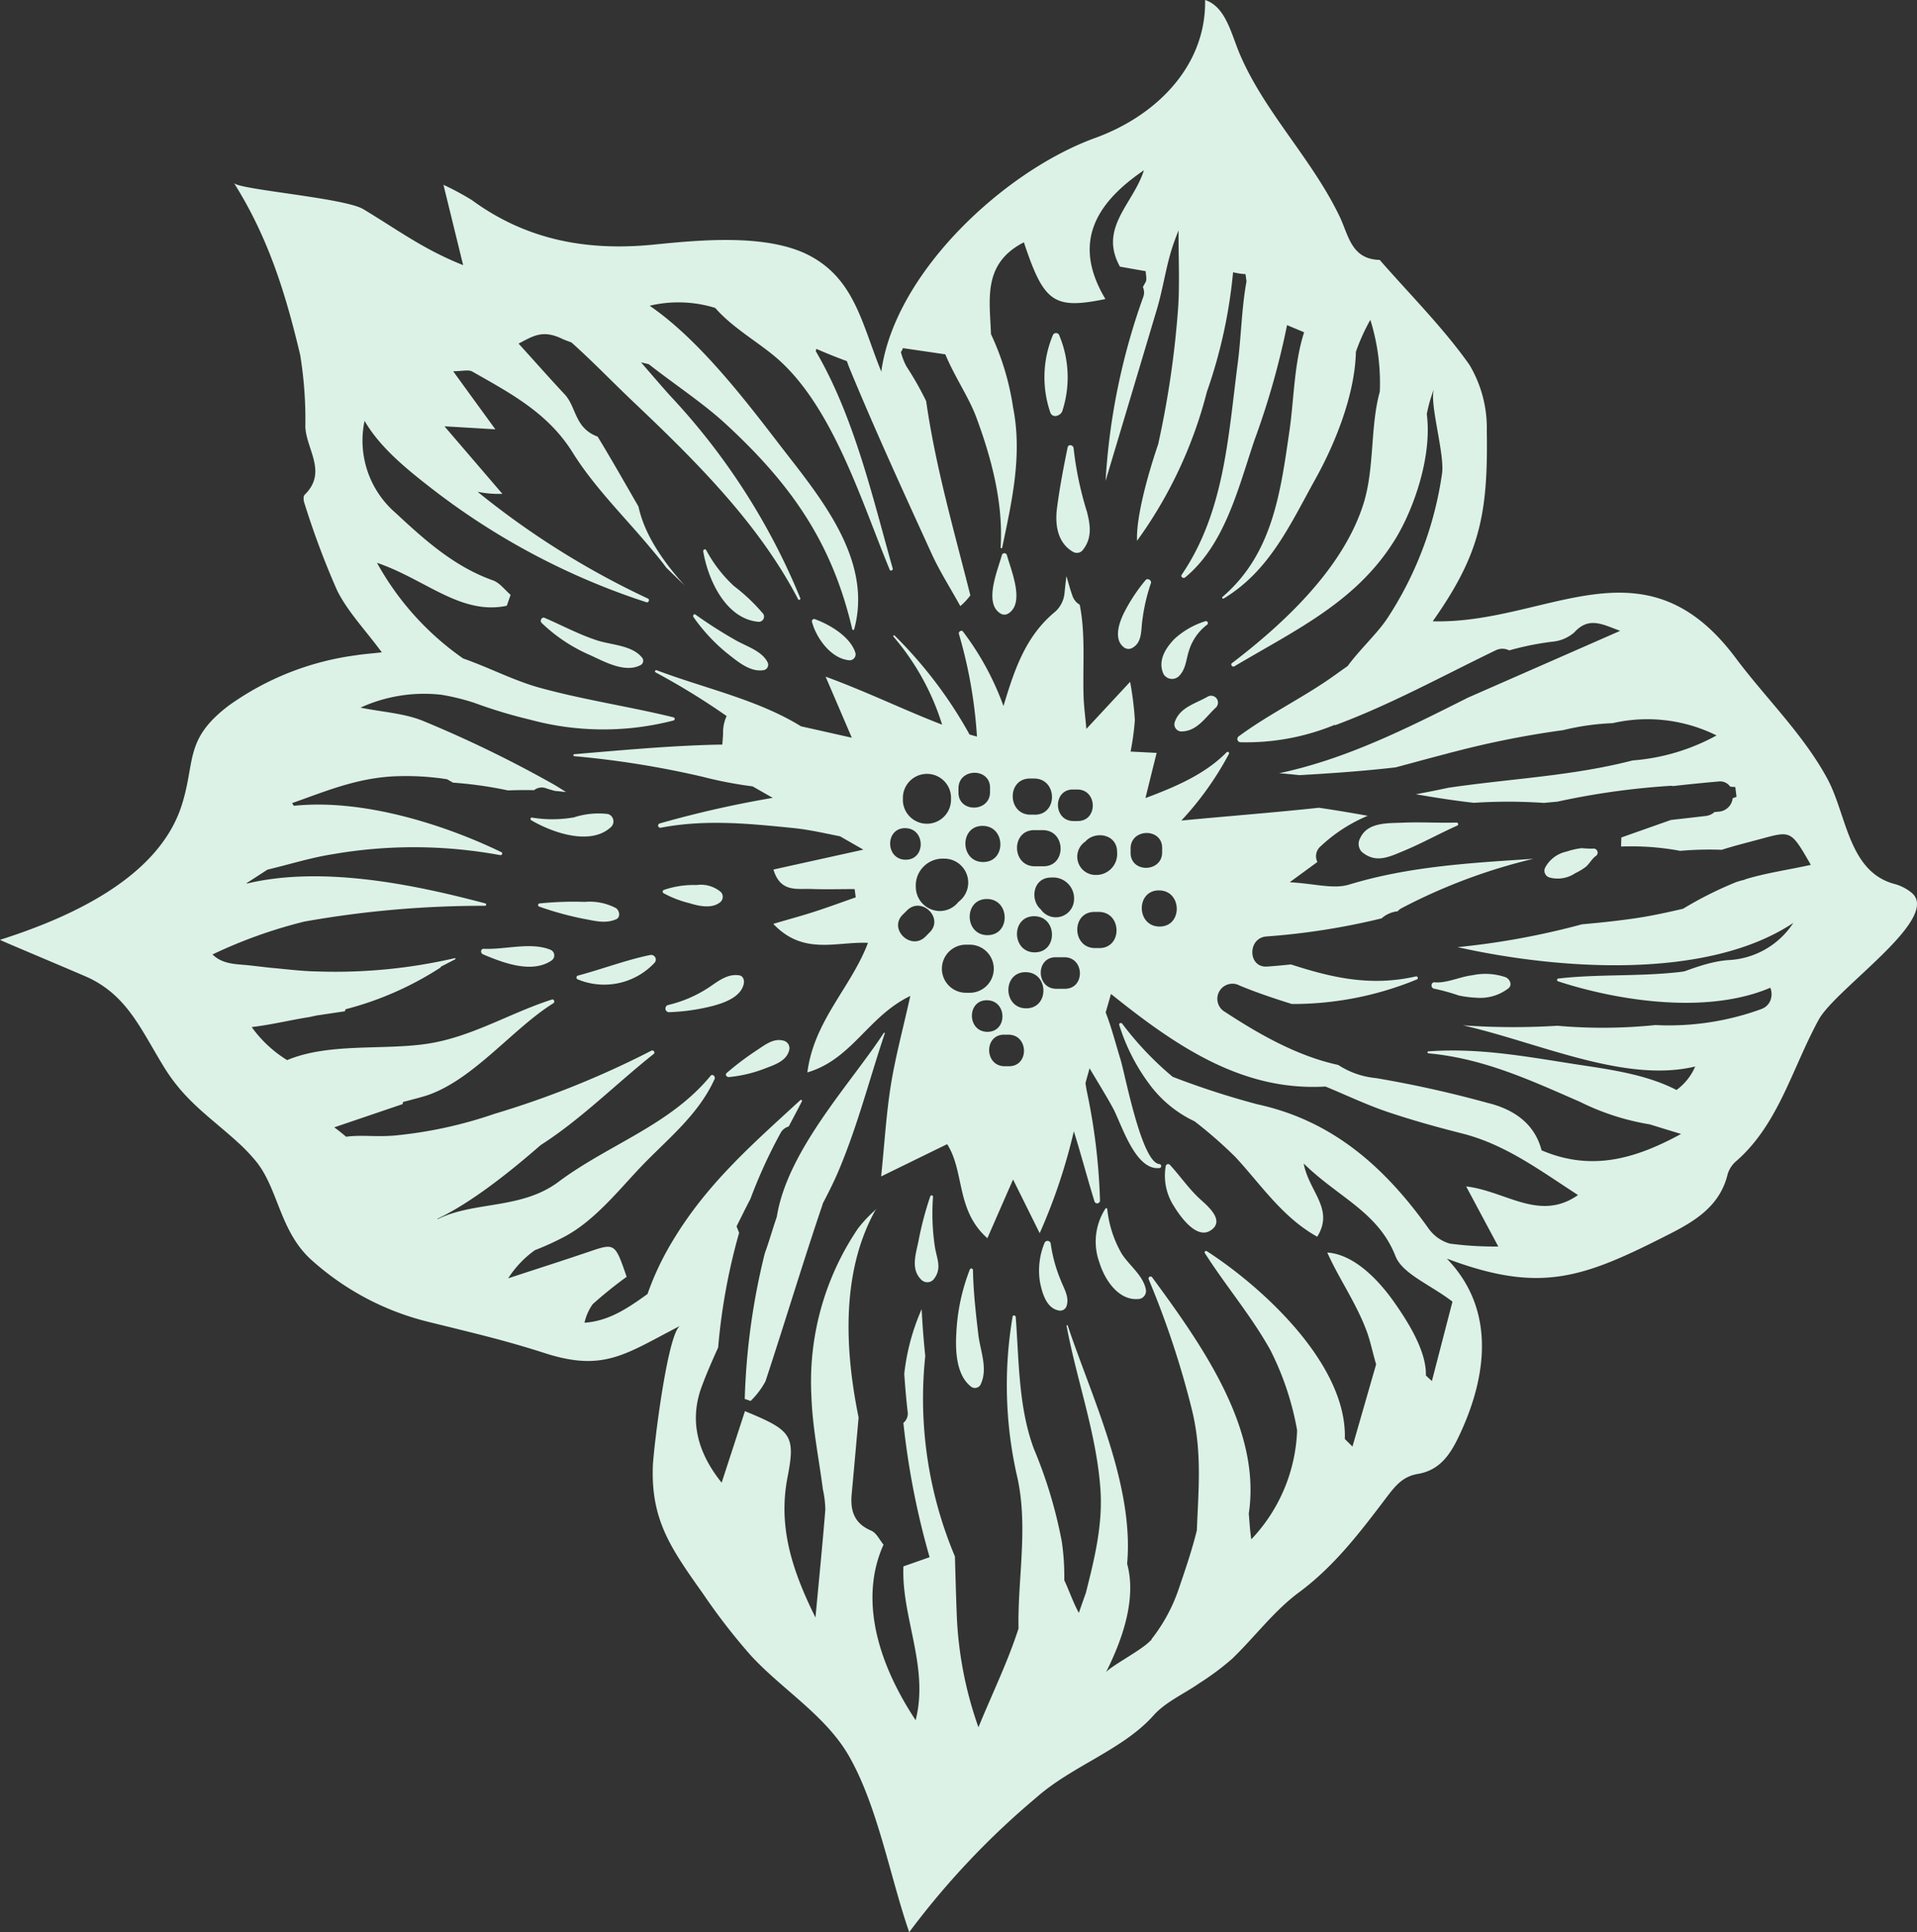 <?xml version="1.0"?>
<svg xmlns="http://www.w3.org/2000/svg" width="190.904" height="192.449" viewBox="0 0 190.904 192.449">
  <rect x="0" y="0" width="190.904" height="192.449" fill="#333333" stroke="none"/>
  <g id="Group_9675" data-name="Group 9675" transform="translate(-573.729 -336.716)">
    <g id="Group_9674" data-name="Group 9674" transform="translate(573.729 336.716)">
      <path id="Path_56277" data-name="Path 56277" d="M763.931,425.506a4.637,4.637,0,0,0-1.469-.727c-4.667-1.187-4.809-6.9-6.755-10.5-2.4-4.437-6.135-8.018-9.135-12.034-9.16-12.267-18.8-3.337-30.165-3.647,4.674-6.629,5.519-10.628,5.384-18.938a12.305,12.305,0,0,0-1.737-6.622c-2.635-3.717-5.913-6.981-8.926-10.433-2.854-.07-3.094-2.461-4.006-4.354-2.759-5.735-7.506-10.419-9.942-16.179-.842-1.987-1.385-4.684-3.442-5.356.118,6.508-4.778,11.5-10.934,13.736-9.048,3.275-19.982,13.422-21.312,23.281-1.9-4.681-2.624-9.086-7-11.481-4.221-2.314-11.084-1.629-15.657-1.173-6.654.668-12.688-.456-18.12-4.437a27.378,27.378,0,0,0-2.823-1.517c.71,2.9,1.26,5.147,1.959,8-3.946-1.566-6.518-3.518-9.946-5.578-1.876-1.127-12.459-1.945-12.876-2.607,3.383,5.38,5.116,10.889,6.591,17.115a39.977,39.977,0,0,1,.515,7.19c.108,2.248,2.231,4.524-.077,6.762-.139.136-.108.557-.024.793a81.536,81.536,0,0,0,3.264,8.718c1.058,2.126,2.791,3.919,4.455,6.174-1.03.115-1.785.167-2.534.285A28.038,28.038,0,0,0,596.5,407c-4.458,3.379-3.278,5.575-4.684,9.946-2.359,7.353-11.456,11.265-18.089,13.381-.059.021,8.255,3.494,8.951,3.835,3.821,1.876,5.147,5.22,7.423,8.9,2.172,3.508,4.775,5.056,7.649,7.743a17.649,17.649,0,0,1,1.385,1.476c2.269,2.669,2.4,6.9,5.453,9.786a26.966,26.966,0,0,0,11.787,6.306c4.27,1.061,7.517,1.8,11.6,3.115,5.9,1.9,8.025.1,13.5-2.725-1.27.654-2.673,12.288-2.732,14-.181,5.349,1.764,8.133,4.98,12.667a61.033,61.033,0,0,0,4.82,6.222c3.1,3.351,7.367,5.912,9.678,9.883,2.9,4.994,4.145,12.149,6.052,17.63a79.56,79.56,0,0,1,12.713-13.457c3.553-3.125,8.568-4.715,11.613-8.129,1.2-1.35,3.035-2.14,4.562-3.208a26.67,26.67,0,0,0,3.268-2.436c2.255-2.172,4.166-4.771,6.654-6.612,3.584-2.652,6.177-6.108,8.787-9.549.884-1.166,1.622-2.011,3.056-2.252,2.116-.352,3.174-1.844,4.044-3.661,2.84-5.919,3.779-12.678-1.159-17.783,9.372,3.518,13.555,1.945,22.245-2.485,2.593-1.322,4.994-2.833,5.732-5.968a2.8,2.8,0,0,1,.9-1.308c4.166-3.675,5.516-9.2,8.15-14.028C756.563,435.121,767.47,427.942,763.931,425.506Zm-11.616,3.136a8.173,8.173,0,0,1-6.435,3.7c-2.509.174-4.942,1.43-7.5,2.238a6.716,6.716,0,0,0,.574,1.183,35.37,35.37,0,0,0,6.351-1.434,1.31,1.31,0,0,1,1.542.47c.487-.146.974-.282,1.455-.47,1.813-.7,2.641,2.192.849,2.885a26.885,26.885,0,0,1-10.576,1.6,51.265,51.265,0,0,1-9.751.07,71.315,71.315,0,0,1-9.407-.042c7.587,1.726,16.113,5.784,23.129,4.1a5.651,5.651,0,0,1-1.865,2.339c-2.749-1.427-6.073-1.963-9.072-2.415-5.311-.793-10.214-1.82-15.622-1.434a.1.1,0,0,0,0,.2c5.467.5,10.127,2.666,15.079,4.827a24.407,24.407,0,0,0,6.964,2.248c.863.272,1.876.578,3.108.954-4.632,2.523-8.961,3.731-13.892,1.629-.668-2.6-2.69-4.068-5.359-4.719a112.67,112.67,0,0,0-11.154-2.478A8.24,8.24,0,0,1,707,442.788c-4-.867-7.76-2.975-11.275-5.279a1.5,1.5,0,0,1,1.472-2.62c1.7.7,3.435,1.284,5.182,1.827a32.391,32.391,0,0,0,12.424-2.436.16.16,0,0,0-.08-.31c-4.58,1.044-8.495.076-12.438-1.194-.786.084-1.576.157-2.37.212-1.935.139-1.977-2.868-.052-3a69.458,69.458,0,0,0,11.453-1.8l.049-.045a2.841,2.841,0,0,1,1.545-.658,1.363,1.363,0,0,1,.337-.282,56.333,56.333,0,0,1,13.183-4.949c-6.167.411-12.344.738-18.35,2.568-1.566.477-3.452-.1-5.916-.233l2.756-2.018a1.294,1.294,0,0,1,.317-1.556,15.637,15.637,0,0,1,4.7-3.045c-1.622-.289-3.24-.567-4.868-.8-4.531.487-9.086.835-13.694,1.274a31.143,31.143,0,0,0,4.733-6.633.142.142,0,0,0-.219-.174c-2.172,2.217-5.157,3.47-8.091,4.569.372-1.507.727-2.944,1.114-4.5l-2.593-.132a26.337,26.337,0,0,0,.425-3.146,32,32,0,0,0-.474-3.8c-1.834,1.973-2.9,3.122-4.354,4.688-.115-1.284-.247-2.241-.278-3.2-.1-3.066.209-6.212-.386-9.17a1.628,1.628,0,0,1-.717-.866c-.237-.661-.411-1.326-.605-1.987-.073.578-.143,1.155-.192,1.726a2.884,2.884,0,0,1-.9,1.8c-3.035,2.478-4.12,5.937-5.178,9.417a28.114,28.114,0,0,0-4.033-7.416c-.156-.191-.466.007-.407.23a46.656,46.656,0,0,1,1.8,10.235c-.247-.073-.5-.136-.748-.216l-.184-.341a43.59,43.59,0,0,0-7.266-9.507c-.073-.077-.181.031-.115.111a24.654,24.654,0,0,1,4.844,8.763c-3.71-1.427-7.374-3.226-11.606-4.785,1.034,2.4,1.785,4.162,2.61,6.083-1.716-.386-3.393-.762-5.057-1.134-4.343-2.68-9.633-3.786-14.38-5.589a.121.121,0,0,0-.1.219,70.643,70.643,0,0,1,7.072,4.346,3.93,3.93,0,0,0-.352,1.789c-.021.351-.049.706-.08,1.058-.494,0-.992.014-1.5.031-4.413.143-8.829.553-13.231.922a.1.1,0,0,0,0,.2,92.482,92.482,0,0,1,12.758,2.046,40.906,40.906,0,0,0,4.994.96l2,1.142a106.579,106.579,0,0,0-11.261,2.551.22.22,0,0,0,.111.425c4.448-.853,8.776-.414,13.231.035,1.573.16,3.1.518,4.625.821l2.321,1.329c-2.913.644-5.846,1.291-8.954,1.98.693,2.318,2.363,1.879,3.748,1.935,1.441.056,2.889.01,4.336.01l.112.825c-1.354.473-2.7.971-4.065,1.413-1.225.4-2.474.734-4.148,1.228,3,3.17,6.261,1.75,9.431,1.89-1.667,4.427-5.373,7.729-6.035,12.907,4.468-1.322,6.045-5.6,10.252-7.618-.731,3.285-1.482,6.048-1.935,8.857-.463,2.878-.63,5.8-.971,9.121,2.617-1.281,4.58-2.241,6.574-3.216,1.761,2.77.846,6.574,4.005,9.368.947-2.164,1.733-3.96,2.558-5.847.717,1.448,1.455,2.93,2.652,5.349a56.452,56.452,0,0,0,3.4-10.151c.724,2.3,1.333,4.635,2.053,6.974a.282.282,0,0,0,.553-.066,60.528,60.528,0,0,0-1.329-10.976c-.042-.237-.08-.48-.118-.72.129-.491.271-.992.41-1.486.811,1.375,1.643,2.707,2.318,3.946.87,1.6,2.2,6.212,4.611,5.993a.2.2,0,0,0,.007-.4c-1.764-.188-3.382-8.871-3.859-10.43-.463-1.5-.88-3.142-1.475-4.677.177-.609.351-1.2.529-1.838,6.706,5.4,13.214,9.7,21.36,9.222,2.151.891,4.1,1.82,6.125,2.509,2.46.832,4.969,1.531,7.489,2.168,4.305,1.089,7.75,3.682,11.536,6.132-3.842,2.683-7.155-.386-11.14-.86,1.211,2.269,2.092,3.915,3.2,5.986a34.034,34.034,0,0,1-4.82-.289,3.926,3.926,0,0,1-2.147-1.538c-4.3-6.021-9.483-10.7-17.017-12.337a81.441,81.441,0,0,1-8.443-2.739c-.1-.094-.219-.177-.32-.271a31.629,31.629,0,0,1-4.7-5.015c-.1-.139-.365-.063-.3.122a19.517,19.517,0,0,0,3.052,5.965,11.849,11.849,0,0,0,4.451,3.633,43.765,43.765,0,0,1,4.068,3.56c2.534,2.732,4.684,6.013,8.143,7.931,1.73-2.767-.828-4.479-1.347-7.294,3.383,3.341,7.416,4.823,9.128,9.2.7,1.8,3.4,2.812,5.69,4.562-.571,2.192-1.267,4.886-2.05,7.91l-.6-.553c.09-2.492-1.956-5.589-3.149-7.291-1.479-2.105-3.908-4.747-6.64-4.956a.021.021,0,0,0-.017.031c1.2,2.648,2.833,4.945,3.884,7.726.393,1.034.626,2.241.968,3.379-.759,2.631-1.524,5.3-2.356,8.188l-.762-.755c.254-7.433-8.241-15.155-13.746-18.708a.142.142,0,0,0-.195.191c2.091,3.275,4.607,6.226,6.511,9.633a28.6,28.6,0,0,1,2.68,8.018,16.6,16.6,0,0,1-4.562,10.861c-.129-.842-.181-1.716-.251-2.561,1.246-8.338-4.475-16.544-9.608-23.515a.2.2,0,0,0-.351.2,88.763,88.763,0,0,1,4.26,12.824c1.082,4.287.679,8.14.529,12.149-.487,1.991-1.159,3.943-1.823,5.892a16.8,16.8,0,0,1-2.728,5l.063.021-.16.1c-.79.9-4.152,2.638-4.42,3.17,1.67-3.32,3.076-7.36,2.123-10.844.71-7.872-3.564-16.656-5.913-23.72a.059.059,0,1,0-.115.028c1.016,5.45,2.958,10.652,3.365,16.206.261,3.6-.592,6.985-1.444,10.378-.219.62-.452,1.267-.7,2-.577-1.048-.953-2.193-1.451-3.25a24.392,24.392,0,0,0-.247-3.846,45.692,45.692,0,0,0-2.774-9.229c-1.545-4.127-1.489-8.794-1.813-13.141-.01-.167-.282-.24-.313-.049a40.832,40.832,0,0,0,.49,16.1c1.072,4.98,0,10.061.1,14.971-1.079,3.351-2.648,6.542-3.992,9.838A37.925,37.925,0,0,1,669,497.386c-.07-1.879-.122-3.762-.174-5.641a40.522,40.522,0,0,1-2.955-19.972q-.245-2.333-.358-4.66a21.781,21.781,0,0,0-1.733,6.438c.084,1.249.191,2.5.334,3.752a1.208,1.208,0,0,1-.421,1.138,78.245,78.245,0,0,0,2.61,13.374l-2.607.915c-.212,5.063,2.565,9.991,1.218,15.323-4.266-6.463-5.408-12.594-3.2-17.484-.365-.435-.693-1.169-1.232-1.4-1.7-.72-2.092-2-1.938-3.64.237-2.544.459-5.084.689-7.628-1.392-6.807-1.733-14.477,1.639-20.591a1.491,1.491,0,0,1,.136-.157l0-.014a12.975,12.975,0,0,0-1.855,1.963,27.207,27.207,0,0,0-4.621,16.648c.1,3.111.741,6.2,1.141,9.3a10.138,10.138,0,0,1,.247,2.022c-.279,3.452-.623,6.9-.982,10.757-2.286-4.628-3.755-8.982-2.784-13.969.818-4.211.383-4.681-4.239-6.591-.759,2.328-1.51,4.639-2.321,7.124-2.283-2.84-3.3-6.028-1.98-9.584.487-1.315,1.051-2.6,1.632-3.88a60.559,60.559,0,0,1,2.088-11.421l-.254-.647c.459-.908.9-1.82,1.378-2.728a50.368,50.368,0,0,1,2.986-6.536,1.356,1.356,0,0,1,.828-.682c.442-.832.884-1.663,1.312-2.5a.1.1,0,0,0-.156-.122c-4.869,4.482-9.306,8.328-12.744,14.07a28.185,28.185,0,0,0-2.474,5.241c-1.883,1.347-3.8,2.693-6.274,2.857a5.129,5.129,0,0,1,.818-1.848,43.069,43.069,0,0,1,3.379-2.725c-1.169-3.393-1.162-3.376-3.8-2.481-2.377.811-4.771,1.573-7.994,2.631a10.137,10.137,0,0,1,2.655-2.8,28.192,28.192,0,0,0,2.9-1.319c2.9-1.521,5.22-4.381,7.409-6.72,2.735-2.916,5.912-5.307,7.587-9.006.111-.244-.2-.571-.4-.32-4.044,4.921-10.165,6.835-15.145,10.558-3.692,2.763-8.387,1.911-12.013,3.71l-.052-.028c3.5-1.663,7.378-4.806,10.3-7.35,4.044-2.586,7.538-6.132,11.254-9.076.181-.146-.045-.425-.24-.32a91.508,91.508,0,0,1-15.618,6.288,43.023,43.023,0,0,1-9.9,2.158c-1.924.171-3.317-.087-4.879.125-.369-.313-.762-.637-1.183-.936,2.527-.859,4.364-1.482,6.807-2.314l.049-.216c.665-.167,1.308-.341,1.921-.512,4.8-1.336,8.9-6.741,13.04-9.316.185-.118.077-.442-.15-.369-4.249,1.368-8.036,3.769-12.5,4.416-4.371.637-9.723-.118-13.858,1.615a12.244,12.244,0,0,1-3.529-3.292c1.921-.223,3.87-.7,5.6-.974.306-.045.606-.132.908-.184.926-.139,1.855-.279,2.77-.414a1.491,1.491,0,0,1,.08-.205,32.135,32.135,0,0,0,9.393-4.12.222.222,0,0,0,.094-.122c.473-.24.943-.484,1.423-.734a.061.061,0,0,0-.045-.111,52.865,52.865,0,0,1-13.443,1.333l-.383-.01c-1.493-.031-3.042-.237-4.583-.369-.7-.08-1.4-.164-2.105-.24-1.215-.136-2.568-.062-3.613-1.082a48.029,48.029,0,0,1,9.128-3.271,101.521,101.521,0,0,1,18.009-1.576.121.121,0,0,0,.035-.237c-6.668-1.771-16.067-3.818-23.751-1.977l-.021-.045c.689-.445,1.381-.891,2.078-1.343,2.161-.512,4.319-1.194,6.452-1.528a47.237,47.237,0,0,1,16.715.084c.167.035.3-.209.129-.292-5.349-2.6-13.6-5.359-20.665-4.622l-.188-.265c3.209-1.127,6.254-2.436,9.963-2.659a26.514,26.514,0,0,1,5.471.278l.6.341a39.455,39.455,0,0,1,5.467.773c.867-.035,1.733-.045,2.6-.024a1.238,1.238,0,0,1,1.239-.174c.292.1.585.181.877.254.355.024.714.073,1.068.108-.4-.258-.8-.512-1.211-.752A118.337,118.337,0,0,0,616,408.579c-1.935-.828-4.183-.933-6.369-1.382a15.248,15.248,0,0,1,8.063-1.281,22.765,22.765,0,0,1,3.24.793,48.758,48.758,0,0,0,5.582,1.688,27.847,27.847,0,0,0,14.286.08.162.162,0,0,0,.007-.31c-4.434-1.089-8.94-1.736-13.36-2.958-2.558-.706-5.053-2.022-7.6-2.909a28.193,28.193,0,0,1-8.578-9.528c4.816,1.639,8.362,5.248,12.928,4.277l.379-1.089c-.581-.491-1.086-1.2-1.757-1.437-3.849-1.364-6.81-4.033-9.689-6.713a9.51,9.51,0,0,1-3.1-9.166l.01,0c1.524,2.652,4.274,4.869,6.678,6.73A70.362,70.362,0,0,0,638.1,396.7c.212.073.365-.261.16-.362A82.07,82.07,0,0,1,621.291,385.7a10.674,10.674,0,0,0,2.467.205c-2.283-2.666-3.974-4.635-5.766-6.727,1.521.087,2.791.164,5.067.3-1.691-2.325-2.836-3.9-4.2-5.784.887,0,1.514-.191,1.907.031,3.755,2.14,7.521,4.1,9.988,8.06,2.143,3.442,5.126,6.358,7.747,9.5.539.644,1.082,1.284,1.583,1.98l1.827,1.765c-2.161-2.408-4-5.057-4.6-7.861-1.354-2.342-2.683-4.695-4.065-6.964-2.324-.86-2.091-2.937-3.292-4.218-1.465-1.566-2.885-3.177-4.583-5.049,1.455-.748,2.373-1.406,4.3-.494.313.15.647.258.971.386,2.109,1.883,4.093,3.953,6.132,5.888,6.149,5.833,12.5,12.107,16.436,19.687.073.143.268.021.212-.118a66.1,66.1,0,0,0-12.932-20.129c-.849-.933-1.841-2.105-2.927-3.351.257.063.515.122.773.184,2.593,2.032,5.425,3.884,7.67,5.958,6.5,6,10.573,11.776,12.594,20.435a.1.1,0,0,0,.195,0c1.761-6.466-2.749-12.351-6.525-17.2-3.4-4.367-8.4-11.279-13.844-15.016a12.393,12.393,0,0,1,6.532.219c1.643,1.91,4.207,3.369,6.013,4.9,5.694,4.834,8.571,14.456,11.362,21.18.07.171.344.052.3-.122-1.938-6.81-3.8-15.062-7.667-21.656.017-.077.042-.153.056-.226,1,.438,2.018.849,3.042,1.221.1.282.2.56.31.825,2.554,6.174,5.345,12.253,8.119,18.333.783,1.723,1.813,3.334,2.868,5.241a6.273,6.273,0,0,0,1-1.068c-1.615-6.421-3.463-12.782-4.4-19.345a31.9,31.9,0,0,0-1.963-3.459,6.209,6.209,0,0,1-.553-1.434,1.235,1.235,0,0,0,.2-.386c1.461.212,2.857.418,4.225.619.881,2.147,2.342,4.284,3.069,6.233,1.528,4.1,2.715,8.589,2.436,12.995-.007.09.139.115.157.024.964-4.625,2.029-9.215,1.082-13.972a26.061,26.061,0,0,0-2.2-7.294c-.111-3.431-.877-7.012,3.278-9.146,2,6.014,2.968,6.7,8.119,5.652-3.191-5.338-1.3-9.337,3.835-12.827-1.054,3.355-4.541,5.725-2.387,9.6.658.118,1.552.275,2.568.452,0,.362.146.825-.021,1.1-.094.157-.174.32-.265.477a1.3,1.3,0,0,1,.025,1.027,65.523,65.523,0,0,0-3.738,18.277q2.568-8.561,5.123-17.132c.578-1.956.863-4,1.465-5.947.2-.626.428-1.246.679-1.862-.017,2.575.122,5.175-.038,7.66a94.451,94.451,0,0,1-1.987,13.614c-1.336,3.953-2.2,7.621-2.109,9.64a43.688,43.688,0,0,0,6.953-14.832,49.962,49.962,0,0,0,2.61-11.916,6.5,6.5,0,0,0,1.239.188l.1.724c-.494,2.655-.519,5.429-.877,8.178-.95,7.291-1.329,14.8-5.572,21.03-.15.219.16.425.344.271,3.971-3.278,5.3-8.961,6.9-13.68A78.7,78.7,0,0,0,701.9,369.1l1.7.71c-1,3.08-1.016,6.748-1.455,9.779-.895,6.146-1.67,12.3-6.678,16.582-.087.077.024.219.122.16,4.59-2.77,6.643-7.416,9.159-11.947,1.858-3.341,3.908-8.248,4.009-12.629a19.571,19.571,0,0,1,1.437-3.181,21.028,21.028,0,0,1,.943,7.148c-.974,3.518-.508,7.635-1.635,11.2-2.029,6.407-7.9,11.884-13.088,15.844-.185.139.045.435.237.32,6.167-3.671,12.333-6.494,16.141-12.862,1.785-2.993,3.56-8.126,3.024-12.264a14.176,14.176,0,0,1,.738-2.551c-.55,1.291,1.047,6.448.786,8.429a35.338,35.338,0,0,1-5.387,14.362c-.967,1.517-2.812,3.2-4.019,4.858-.762.529-1.5,1.079-2.21,1.552-2.812,1.886-5.909,3.431-8.62,5.436a.325.325,0,0,0,.153.6,23.193,23.193,0,0,0,9.41-1.743l.007.052c5.495-2.036,10.666-4.889,16-7.465a1.5,1.5,0,0,1,1.35.007,28.6,28.6,0,0,1,4.26-.863,3.846,3.846,0,0,0,2.224-.933c1.469-1.615,2.829-.776,4.566-.153-5.172,2.273-10.2,4.479-15.18,6.664-6.066,3.055-12.09,6.1-18.778,7.52q1.008.078,2.011.191c3.181-.181,6.4-.407,9.6-.776.268-.076.539-.146.811-.219.024-.007.038-.024.066-.028l.125-.024c1.4-.379,2.8-.759,4.208-1.124.2-.059.4-.112.588-.153a91.734,91.734,0,0,1,10.882-2.161,24.5,24.5,0,0,1,4.914-.693,15.483,15.483,0,0,1,10.349,1.222,20.573,20.573,0,0,1-8.366,2.492c-6.02,1.559-12.225,1.813-18.35,2.721q-1.613.35-3.233.644c1.924.334,3.849.637,5.777.853a52.567,52.567,0,0,1,6.984.01c.449-.038.894-.087,1.343-.125a75.106,75.106,0,0,1,11.314-1.58,1.262,1.262,0,0,1,.205.028c1.5-.174,3-.32,4.507-.456a1.227,1.227,0,0,1,1.18.515c.171.014.341.031.508.035l.122.978-.383.139a1.5,1.5,0,0,1-1.375,1.336l-.442.042a1.485,1.485,0,0,1-.846.386c-1.159.139-2.321.271-3.484.4-1.664.588-3.323,1.173-4.942,1.747-.011.341-.017.619-.025.9a26.7,26.7,0,0,1,5.8.414l.045.021a33.405,33.405,0,0,1,4.179-.108c1.322-.425,2.7-.759,4.065-1.131,2.854-.779,2.867-.741,4.809,2.631-2.224.491-4.427.8-6.5,1.427-.045.014-.073.045-.122.059-.125.028-.247.063-.369.09-.143.049-.292.084-.435.136a37.161,37.161,0,0,0-5.3,2.659c-1.577.365-3.149.713-4.726.943-1.778.261-3.557.449-5.335.605a76.233,76.233,0,0,1-12.389,2.276C729.036,433.322,743.76,434.338,752.314,428.641Zm-63.17-3.24c2.318,0,2.384,3.6.063,3.6S686.82,425.4,689.145,425.4Zm-2.826-3.741v-.428c0-2.025,3.143-2.085,3.143-.056v.428C689.461,423.63,686.319,423.689,686.319,421.66Zm-22.45-2.457c2.026,0,2.085,3.142.056,3.142S661.84,419.2,663.869,419.2Zm-.226-2.669v-.428a2.4,2.4,0,0,1,4.792-.087v.432a2.4,2.4,0,0,1-4.792.084Zm-.021,11.289.432-.428c1.43-1.434,3.7.748,2.258,2.182l-.428.432C664.45,431.439,662.188,429.261,663.622,427.823Zm1.308-2.721a2.684,2.684,0,0,1,2.781-2.864,2.385,2.385,0,0,1,1.462,4.308,2.347,2.347,0,0,1-1.806.908A2.41,2.41,0,0,1,664.93,425.1Zm6.71-2.527c-2.318,0-2.384-3.6-.063-3.6S673.965,422.575,671.64,422.575Zm.428,7.284c-2.318,0-2.384-3.6-.063-3.6S674.393,429.859,672.068,429.859Zm.254-14.251c0,2.022-3.143,2.081-3.143.052v-.428c0-2.025,3.143-2.081,3.143-.052Zm-2.467,15.2h.428a2.395,2.395,0,0,1,.083,4.789h-.428a2.395,2.395,0,0,1-.083-4.789Zm2.154,5.537c2.025,0,2.084,3.143.056,3.143S669.984,436.342,672.009,436.342Zm1.716,3.428h.428c2.025,0,2.084,3.142.056,3.142h-.428C671.755,442.913,671.7,439.77,673.725,439.77Zm2.137-6.226c2.321,0,2.387,3.6.062,3.6S673.54,433.545,675.862,433.545Zm1.5-6.268c-1.085-.95-.773-3.181,1.068-3.16a2.089,2.089,0,0,1,2.259,2.2A1.817,1.817,0,0,1,677.365,427.277Zm-.585,4.294c-2.318,0-2.384-3.6-.062-3.6S679.1,431.571,676.78,431.571Zm3.853-13.081c-2.022,0-2.081-3.142-.052-3.142h.428c2.025,0,2.081,3.142.052,3.142ZM677.64,423h-.86c-2.318,0-2.384-3.6-.062-3.6h.86C679.895,419.405,679.961,423,677.64,423Zm-.86-5.14h-.428c-2.318,0-2.384-3.6-.063-3.6h.428C679.039,414.262,679.1,417.863,676.78,417.863Zm2.085,14.2h.856c2.026,0,2.085,3.142.056,3.142h-.856C676.9,435.2,676.836,432.059,678.865,432.059Zm3.852-4.514h.428c2.318,0,2.388,3.6.063,3.6h-.428C680.462,431.143,680.4,427.545,682.717,427.545Zm.063-3.685a1.817,1.817,0,0,1-.964-3.327c.95-1.086,3.181-.773,3.16,1.068A2.087,2.087,0,0,1,682.78,423.86Z" transform="translate(-573.729 -336.716)" fill="#dcf2e7"/>
      <path id="Path_56278" data-name="Path 56278" d="M608.878,366.3c-3.233,4.97-9.587,11.655-10.645,18.3-.421,1.218-.766,2.464-1.2,3.651a68.162,68.162,0,0,0-1.994,14.494l.585.2a7.834,7.834,0,0,0,1.482-1.963c1.921-5.826,3.682-11.7,5.651-17.508.025-.07.035-.132.056-.2.591-1.131,1.166-2.276,1.66-3.466,1.859-4.461,2.982-8.909,4.51-13.468C609.01,366.285,608.912,366.246,608.878,366.3Z" transform="translate(-520.874 -263.408)" fill="#dcf2e7"/>
      <path id="Path_56279" data-name="Path 56279" d="M596.882,364.292c.487-.2.359-.856.017-1.11a5.6,5.6,0,0,0-3.121-.63,33.454,33.454,0,0,0-4.493.153.162.162,0,0,0-.045.317,32.185,32.185,0,0,0,4.287,1.19C594.7,364.414,595.754,364.765,596.882,364.292Z" transform="translate(-535.542 -272.722)" fill="#dcf2e7"/>
      <path id="Path_56280" data-name="Path 56280" d="M594.358,364.137c-1.956-.769-4.517.021-6.588-.08-.341-.014-.359.435-.083.553,1.945.821,4.83,1.949,6.8.63A.609.609,0,0,0,594.358,364.137Z" transform="translate(-539.586 -269.556)" fill="#dcf2e7"/>
      <path id="Path_56281" data-name="Path 56281" d="M597.556,364.058c-2.429.5-4.771,1.406-7.183,2.046a.2.2,0,0,0-.007.386,6.871,6.871,0,0,0,7.628-1.653A.467.467,0,0,0,597.556,364.058Z" transform="translate(-532.816 -268.935)" fill="#dcf2e7"/>
      <path id="Path_56282" data-name="Path 56282" d="M600.581,365.452c.056-.31-.066-.738-.439-.8-1.173-.195-2.1.567-3.041,1.2a12.659,12.659,0,0,1-4.068,1.754.364.364,0,0,0,.083.713,20.352,20.352,0,0,0,4.249-.592C598.57,367.415,600.32,366.83,600.581,365.452Z" transform="translate(-526.505 -267.503)" fill="#dcf2e7"/>
      <path id="Path_56283" data-name="Path 56283" d="M598.339,363.817a.7.7,0,0,0,.153-1.068,3.089,3.089,0,0,0-2.446-.7,9.006,9.006,0,0,0-3.219.48.183.183,0,0,0-.049.331,10.6,10.6,0,0,0,2.6,1C596.272,364.14,597.539,364.415,598.339,363.817Z" transform="translate(-526.699 -273.896)" fill="#dcf2e7"/>
      <path id="Path_56284" data-name="Path 56284" d="M600.286,366.556c-1.065-.313-1.935.452-2.791,1a28.883,28.883,0,0,0-2.913,2.206c-.205.174.017.432.23.407a13.374,13.374,0,0,0,3.417-.79c.992-.393,2.276-.734,2.575-1.876A.773.773,0,0,0,600.286,366.556Z" transform="translate(-522.214 -262.892)" fill="#dcf2e7"/>
    </g>
    <path id="Path_56285" data-name="Path 56285" d="M601.924,376.156a22.232,22.232,0,0,1-.2-5.088.141.141,0,0,0-.275-.042,33.176,33.176,0,0,0-1.19,4.538c-.279,1.309-.752,2.76.306,3.776a.838.838,0,0,0,1.295-.146C602.588,378.192,602.135,377.3,601.924,376.156Z" transform="translate(64.921 84.849)" fill="#dcf2e7"/>
    <path id="Path_56286" data-name="Path 56286" d="M603.3,379.561c-.25-2.123-.49-4.242-.529-6.382a.162.162,0,0,0-.317-.045,20.017,20.017,0,0,0-1.343,6.393c-.1,1.768.017,4.193,1.521,5.3a.644.644,0,0,0,.884-.216C604.3,383.007,603.5,381.267,603.3,379.561Z" transform="translate(67.85 90.04)" fill="#dcf2e7"/>
    <path id="Path_56287" data-name="Path 56287" d="M605.633,376.152a14.749,14.749,0,0,1-.992-3.6.323.323,0,0,0-.63-.094,7.224,7.224,0,0,0-.453,3.828c.2,1.058.623,2.648,1.855,2.875a.66.66,0,0,0,.8-.438C606.517,377.819,605.943,376.98,605.633,376.152Z" transform="translate(73.729 88.076)" fill="#dcf2e7"/>
    <path id="Path_56288" data-name="Path 56288" d="M610.058,379.344c-.286-1.382-1.678-2.373-2.408-3.539a11.171,11.171,0,0,1-1.427-4.434c-.014-.094-.143-.094-.184-.028a6.054,6.054,0,0,0-.6,5.352c.536,1.757,1.969,3.932,4.037,3.626A.808.808,0,0,0,610.058,379.344Z" transform="translate(77.771 85.761)" fill="#dcf2e7"/>
    <path id="Path_56289" data-name="Path 56289" d="M610.616,373.56c-1.135-1.023-2.018-2.332-3.052-3.456a.245.245,0,0,0-.407.1,5.574,5.574,0,0,0,.828,4.047c.588.96,2.192,3.264,3.584,2.422C613.107,375.742,611.426,374.287,610.616,373.56Z" transform="translate(82.667 82.629)" fill="#dcf2e7"/>
    <path id="Path_56290" data-name="Path 56290" d="M599.268,358.355c-.981-1.211-3.024-1.228-4.448-1.691-1.823-.592-3.487-1.493-5.237-2.248-.289-.125-.5.3-.3.5a16.226,16.226,0,0,0,4.886,3.236c1.441.665,3.463,1.789,4.994.96A.488.488,0,0,0,599.268,358.355Z" transform="translate(38.379 43.838)" fill="#dcf2e7"/>
    <path id="Path_56291" data-name="Path 56291" d="M600.968,359.066c-.592-1.166-2.227-1.608-3.3-2.258a44.593,44.593,0,0,1-3.873-2.478c-.157-.122-.3.115-.2.247a17.911,17.911,0,0,0,3.275,3.546c1.044.814,2.356,2,3.758,1.733A.547.547,0,0,0,600.968,359.066Z" transform="translate(49.193 43.6)" fill="#dcf2e7"/>
    <path id="Path_56292" data-name="Path 56292" d="M599.841,358.883a18.222,18.222,0,0,0-2.916-2.777,13.423,13.423,0,0,1-2.774-3.584c-.09-.171-.324-.052-.3.118.473,2.826,2.251,6.748,5.523,7.019A.522.522,0,0,0,599.841,358.883Z" transform="translate(49.909 38.992)" fill="#dcf2e7"/>
    <path id="Path_56293" data-name="Path 56293" d="M601.3,357.816c-.494-1.618-2.551-2.826-4.054-3.372a.222.222,0,0,0-.275.268c.435,1.639,1.921,3.71,3.755,3.835A.59.59,0,0,0,601.3,357.816Z" transform="translate(57.617 43.935)" fill="#dcf2e7"/>
    <path id="Path_56294" data-name="Path 56294" d="M603.576,352.738a.262.262,0,0,0-.5-.007c-.383,1.444-1.855,4.813-.125,5.833a.723.723,0,0,0,.731.014C605.428,357.544,603.966,354.214,603.576,352.738Z" transform="translate(70.426 39.265)" fill="#dcf2e7"/>
    <path id="Path_56295" data-name="Path 56295" d="M605.107,346.5a.344.344,0,0,0-.658-.01,10.867,10.867,0,0,0-.233,7.695c.24.578.992.31,1.176-.136A10.832,10.832,0,0,0,605.107,346.5Z" transform="translate(74.116 23.639)" fill="#dcf2e7"/>
    <path id="Path_56296" data-name="Path 56296" d="M608.469,353.388a17.136,17.136,0,0,0-2.1,3.163c-.5.967-1.11,2.648-.122,3.477a.749.749,0,0,0,.874.125c1.047-.55.873-1.8,1.034-2.815a18.254,18.254,0,0,1,.842-3.63C609.11,353.416,608.675,353.141,608.469,353.388Z" transform="translate(79.342 41.11)" fill="#dcf2e7"/>
    <path id="Path_56297" data-name="Path 56297" d="M611.293,354.514a8.162,8.162,0,0,0-3.017,1.736c-.922.947-1.695,2.2-1.107,3.5a.986.986,0,0,0,1.538.223c.707-.71.7-1.632,1-2.537a5.161,5.161,0,0,1,1.782-2.572A.2.2,0,0,0,611.293,354.514Z" transform="translate(82.424 44.091)" fill="#dcf2e7"/>
    <path id="Path_56298" data-name="Path 56298" d="M610.675,356.716c-1.229.713-2.826,1.072-3.31,2.579a.707.707,0,0,0,.665.9c1.583-.01,2.408-1.434,3.456-2.394A.686.686,0,0,0,610.675,356.716Z" transform="translate(83.342 49.375)" fill="#dcf2e7"/>
    <path id="Path_56299" data-name="Path 56299" d="M622.356,360.268c-1.764.056-3.518-.063-5.279.01-1.538.066-3.581-.07-4.312,1.528a1.158,1.158,0,0,0,.156,1.388c1.389,1.152,2.648.533,4.2-.115,1.813-.755,3.518-1.712,5.311-2.509A.162.162,0,0,0,622.356,360.268Z" transform="translate(96.425 58.375)" fill="#dcf2e7"/>
    <path id="Path_56300" data-name="Path 56300" d="M622.731,361.043a9.768,9.768,0,0,1-1.1-.049,7.617,7.617,0,0,0-1.517.344,3.165,3.165,0,0,0-2.109,1.563.7.7,0,0,0,.393,1.009,3.126,3.126,0,0,0,2.582-.418,6.184,6.184,0,0,0,1.072-.647c.341-.3.619-.818.974-1.062A.405.405,0,0,0,622.731,361.043Z" transform="translate(109.615 60.199)" fill="#dcf2e7"/>
    <path id="Path_56301" data-name="Path 56301" d="M622.068,364.915a6.245,6.245,0,0,0-3.338-.191c-1.2.139-2.523.8-3.724.7-.411-.038-.421.613-.01.64a21.434,21.434,0,0,1,2.4.668,10.759,10.759,0,0,0,1.827.23,4.594,4.594,0,0,0,3.118-.933C622.782,365.684,622.475,365.086,622.068,364.915Z" transform="translate(101.595 69.134)" fill="#dcf2e7"/>
    <path id="Path_56302" data-name="Path 56302" d="M642.552,363.892c-4.211.543-8.174,1.848-12.43,2.3-3.9.407-7.82.164-11.7.606a.143.143,0,0,0-.042.278c7.249,2.37,18.945,3.946,24.927-1.824A.811.811,0,0,0,642.552,363.892Z" transform="translate(110.503 67.38)" fill="#dcf2e7"/>
    <path id="Path_56303" data-name="Path 56303" d="M607.009,356.1a33.716,33.716,0,0,1-1.333-6.344c-.021-.317-.515-.442-.592-.087-.411,1.991-.8,4.033-1.061,6.052-.219,1.66.056,3.476,1.6,4.357a.756.756,0,0,0,1.02-.25C607.517,358.691,607.35,357.431,607.009,356.1Z" transform="translate(74.967 31.604)" fill="#dcf2e7"/>
    <path id="Path_56304" data-name="Path 56304" d="M596.625,360.078a7.938,7.938,0,0,0-3.393.334,12.5,12.5,0,0,1-4.183.021c-.143-.017-.188.195-.073.261,2.088,1.228,5.92,2.6,7.966.665A.769.769,0,0,0,596.625,360.078Z" transform="translate(37.65 57.716)" fill="#dcf2e7"/>
  </g>
</svg>
